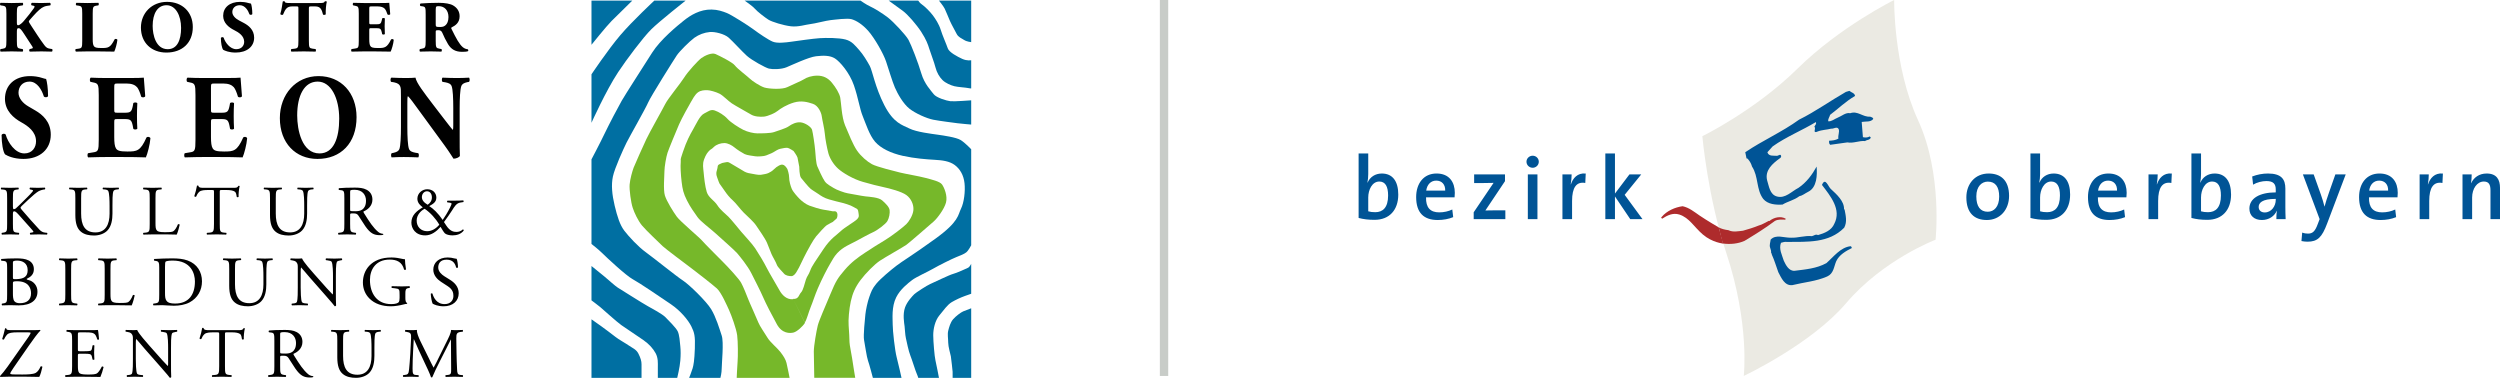 <svg width="445" height="68" viewBox="0 0 445 68" fill="none" xmlns="http://www.w3.org/2000/svg">
<g clip-path="url(#clip0)">
<path d="M307.29 45.058C311.481 57.729 310.388 66.917 310.388 66.917C310.388 66.917 322.381 61.279 328.581 53.998C335.246 46.17 344.53 42.675 344.53 42.675C344.53 42.675 345.817 30.963 341.412 21.393C337.01 11.824 337.161 0 337.161 0C337.161 0 327.56 4.728 319.954 12.217C312.348 19.705 303.018 24.239 303.018 24.239C303.018 24.239 303.953 34.964 307.29 45.058Z" fill="#EBEAE3"/>
<path d="M330.197 17.082C328.553 18.022 327.214 19.354 325.758 20.441C325.675 20.828 325.33 21.194 325.44 21.593C326.022 21.649 326.56 21.161 327.11 20.945C327.845 20.66 328.547 19.972 329.34 20.154C330.643 19.657 331.612 20.883 332.875 20.762C333.084 20.871 333.394 20.863 333.438 21.175C332.977 21.79 332.074 21.569 331.383 21.706L331.598 24.418C331.987 24.5 332.444 24.513 332.803 24.285C332.892 24.338 332.937 24.422 333.001 24.488C332.829 24.959 332.312 24.857 331.984 25.108C330.891 25.011 329.944 25.548 328.828 25.348L325.779 25.776C325.527 25.563 325.588 25.305 325.572 25.054C326.149 25.014 326.73 24.974 327.237 24.672C327.119 24.099 327.484 23.489 327.28 22.977C326.986 22.433 326.401 22.971 325.954 22.9C325.195 23.102 324.277 23.106 323.499 23.423C323.336 23.491 323.066 23.622 322.995 23.341C323.04 23.061 323.149 22.756 322.958 22.514C323.104 22.308 323.379 22.027 323.216 21.733C320.74 23.227 318.026 24.303 315.547 26.045L314.595 27.096C314.833 27.881 315.691 27.675 316.289 27.733C316.517 27.749 316.71 27.495 316.948 27.569C317.119 27.809 317.066 28.027 316.811 28.177C315.512 29.116 314.119 30.308 314.541 32.076C314.875 33.106 315.011 34.637 316.312 34.979C317.797 35.372 318.885 34.074 320.134 33.432C321.549 32.476 322.572 31.092 323.36 29.651C323.467 31.139 323.447 33.393 321.815 34.162C321.294 34.421 320.83 34.825 320.277 34.928C319.319 35.655 318.259 35.825 317.286 36.415C316.068 36.487 314.673 36.38 313.855 35.406C312.577 33.711 313.04 31.433 311.857 29.638C311.734 29.195 311.519 28.783 311.226 28.428C311.131 28.317 311.058 28.173 310.881 28.2L310.656 27.093C313.766 24.992 317.198 23.5 320.245 21.293C323.112 19.881 325.796 17.941 328.569 16.361L329.194 16.174C329.527 16.478 330.13 16.536 330.197 17.082V17.082ZM325.926 33.674C326.925 34.599 328.298 35.814 328.237 37.256L328.331 37.272C328.527 38.316 328.838 39.475 328.267 40.531C325.528 43.321 321.674 43.026 318.092 43.065C317.702 43.002 317.359 43.118 317.016 43.217C316.593 44.314 317.205 45.387 317.516 46.411C317.872 47.176 318.437 48.3 319.467 48.196C321.398 47.95 323.333 47.803 325.092 46.842C326.363 45.728 327.612 44.019 329.4 43.827C329.59 43.839 329.515 44.056 329.658 44.136C328.556 44.686 327.378 45.358 326.85 46.496C326.425 47.477 326.402 48.697 325.23 49.217C323.255 50.087 321.109 50.237 319.055 50.748C317.653 50.926 317.054 49.413 316.54 48.453C316.152 47.414 315.863 46.356 315.394 45.344C315.397 45.211 315.336 45.106 315.258 44.996C315.28 44.734 315.203 44.395 315.082 44.089C314.909 43.605 315.146 43.069 315.176 42.652C316.12 41.655 317.556 42.346 318.769 42.311C320.058 42.368 321.222 41.901 322.521 42.034C322.898 41.96 323.179 41.624 323.603 41.845C324.786 41.5 326.011 41.01 326.507 39.827C327.811 37.303 325.842 34.922 324.31 32.918C324.93 31.432 325.431 33.309 325.926 33.674ZM244.667 39.131C243.547 39.131 242.699 39.02 241.833 38.795V27.317H243.547V30.983C243.547 31.448 243.498 32.087 243.402 32.505H243.435C243.85 31.51 244.793 30.885 245.963 30.885C247.852 30.885 248.893 32.23 248.893 34.632C248.893 37.385 247.308 39.131 244.667 39.131ZM245.515 32.312C244.234 32.312 243.547 33.8 243.547 35.145V37.612C243.9 37.722 244.298 37.771 244.794 37.771C246.156 37.771 247.083 36.938 247.083 34.792C247.083 33.192 246.587 32.312 245.515 32.312ZM258.913 35.129H253.836C253.788 36.969 254.604 37.802 256.189 37.802C257.005 37.802 257.855 37.612 258.508 37.289L258.668 38.651C257.871 38.986 256.894 39.162 255.917 39.162C253.437 39.162 252.076 37.882 252.076 35.08C252.076 32.678 253.387 30.884 255.708 30.884C257.981 30.884 258.958 32.44 258.958 34.327C258.959 34.552 258.943 34.824 258.913 35.129ZM255.644 32.15C254.685 32.15 254.013 32.856 253.867 33.929H257.247C257.278 32.838 256.654 32.15 255.644 32.15V32.15ZM262.317 39.002V37.786L265.856 32.552C265.457 32.568 264.752 32.583 263.934 32.583H262.397V31.045H267.889V32.247L264.396 37.465C265.063 37.444 265.731 37.434 266.398 37.434H267.952V39.002H262.317V39.002ZM272.819 29.863C272.209 29.863 271.713 29.381 271.713 28.79C271.713 28.196 272.209 27.717 272.819 27.717C273.409 27.717 273.906 28.181 273.906 28.79C273.906 29.381 273.409 29.863 272.819 29.863ZM271.954 31.045H273.666V39.002H271.954V31.045ZM282.18 32.568C280.597 32.281 279.829 33.385 279.829 35.769V39.002H278.114V31.046H279.75C279.75 31.495 279.702 32.199 279.588 32.807H279.621C279.972 31.735 280.773 30.744 282.261 30.885L282.18 32.568V32.568ZM290.183 39.002L287.463 34.969V39.002H285.75V27.317H287.463V34.456L290.039 31.045H292.139L289.191 34.681L292.361 39.002H290.183ZM353.661 39.162C351.45 39.162 350.012 37.929 350.012 35.129C350.012 32.727 351.563 30.885 353.981 30.885C356.112 30.885 357.615 32.071 357.615 34.873C357.614 37.322 356.013 39.162 353.661 39.162V39.162ZM353.835 32.327C352.794 32.327 351.786 33.127 351.786 34.953C351.786 36.744 352.491 37.691 353.819 37.691C354.924 37.691 355.853 36.826 355.853 34.984C355.854 33.287 355.198 32.327 353.835 32.327V32.327ZM364.254 39.131C363.136 39.131 362.285 39.02 361.42 38.795V27.317H363.136V30.983C363.136 31.448 363.087 32.087 362.991 32.505H363.024C363.437 31.51 364.382 30.885 365.55 30.885C367.439 30.885 368.482 32.23 368.482 34.632C368.482 37.385 366.897 39.131 364.254 39.131ZM365.104 32.312C363.823 32.312 363.136 33.8 363.136 35.145V37.612C363.487 37.722 363.888 37.771 364.383 37.771C365.745 37.771 366.672 36.938 366.672 34.792C366.672 33.192 366.173 32.312 365.104 32.312ZM378.499 35.129H373.424C373.377 36.969 374.194 37.802 375.778 37.802C376.594 37.802 377.442 37.612 378.1 37.289L378.258 38.651C377.458 38.986 376.481 39.162 375.504 39.162C373.024 39.162 371.66 37.882 371.66 35.08C371.66 32.678 372.974 30.884 375.297 30.884C377.57 30.884 378.547 32.44 378.547 34.327C378.548 34.552 378.53 34.824 378.499 35.129ZM375.233 32.15C374.272 32.15 373.6 32.856 373.456 33.929H376.833C376.868 32.838 376.243 32.15 375.233 32.15ZM386.504 32.568C384.917 32.281 384.15 33.385 384.15 35.769V39.002H382.436V31.046H384.071C384.071 31.495 384.022 32.199 383.91 32.807H383.942C384.296 31.735 385.093 30.744 386.582 30.885L386.504 32.568V32.568ZM392.905 39.131C391.784 39.131 390.937 39.02 390.073 38.795V27.317H391.784V30.983C391.784 31.448 391.735 32.087 391.639 32.505H391.67C392.089 31.51 393.031 30.885 394.199 30.885C396.09 30.885 397.129 32.23 397.129 34.632C397.129 37.385 395.545 39.131 392.905 39.131V39.131ZM393.754 32.312C392.474 32.312 391.783 33.8 391.783 35.145V37.612C392.136 37.722 392.536 37.771 393.031 37.771C394.394 37.771 395.321 36.938 395.321 34.792C395.322 33.192 394.826 32.312 393.754 32.312ZM405.194 39.002C405.194 38.491 405.213 37.962 405.274 37.531L405.259 37.515C404.875 38.459 403.881 39.161 402.617 39.161C401.257 39.161 400.392 38.394 400.392 37.128C400.392 35.306 402.217 34.246 405.084 34.246V33.734C405.084 32.743 404.665 32.228 403.417 32.228C402.679 32.228 401.72 32.455 401.049 32.87L400.889 31.415C401.782 31.069 402.731 30.889 403.689 30.884C406.124 30.884 406.794 31.941 406.794 33.575V36.825C406.794 37.514 406.81 38.33 406.843 39.001H405.194V39.002ZM405.086 35.402C402.585 35.402 402.043 36.153 402.043 36.841C402.043 37.433 402.456 37.817 403.131 37.817C404.3 37.817 405.086 36.697 405.086 35.562V35.402ZM414.236 39.771C413.308 42.251 412.525 43.022 410.73 43.022C410.412 43.022 409.979 42.973 409.658 42.909L409.788 41.405C410.14 41.534 410.459 41.581 410.826 41.581C411.631 41.581 412.077 41.212 412.572 39.85L412.893 39.003L409.915 31.047H411.837L413.132 34.682C413.389 35.386 413.58 36.09 413.757 36.763H413.774C413.935 36.121 414.27 35.097 414.557 34.282L415.694 31.047H417.536L414.236 39.771ZM426.755 35.129H421.679C421.63 36.969 422.446 37.802 424.031 37.802C424.848 37.802 425.695 37.612 426.351 37.289L426.511 38.651C425.712 38.986 424.734 39.162 423.757 39.162C421.277 39.162 419.916 37.882 419.916 35.08C419.916 32.678 421.227 30.884 423.548 30.884C425.823 30.884 426.8 32.44 426.8 34.327C426.801 34.552 426.786 34.824 426.755 35.129ZM423.487 32.15C422.526 32.15 421.855 32.856 421.714 33.929H425.089C425.12 32.838 424.497 32.15 423.487 32.15V32.15ZM434.755 32.568C433.171 32.281 432.402 33.385 432.402 35.769V39.002H430.693V31.046H432.322C432.322 31.495 432.276 32.199 432.162 32.807H432.195C432.548 31.735 433.347 30.744 434.836 30.885L434.755 32.568V32.568ZM443.304 39.002V33.88C443.304 32.887 443.033 32.312 442.12 32.312C440.919 32.312 440.039 33.576 440.039 35.161V39.003H438.326V31.046H439.958C439.958 31.464 439.927 32.151 439.847 32.602L439.864 32.617C440.329 31.593 441.289 30.886 442.632 30.886C444.442 30.886 445.001 32.024 445.001 33.433V39.003H443.304V39.002Z" fill="#005496"/>
<path d="M317.871 38.941C317.857 39.008 317.781 39.027 317.785 39.098C317.147 39.105 316.483 38.998 315.917 39.339C314.237 40.605 312.328 41.787 310.509 42.883C309.395 43.372 308.019 43.534 306.666 43.342C306.643 43.338 305.926 40.48 305.95 40.492C306.455 40.744 307.025 40.895 307.649 40.97C308.499 41.38 309.411 41.151 310.256 41.065C311.178 40.802 312.155 40.515 313.085 40.129C313.678 39.991 314.236 39.598 314.826 39.317L314.946 39.342C315.755 38.688 316.963 38.396 317.871 38.941" fill="#AE2B2C"/>
<path d="M306.718 43.354C306.718 43.354 304.794 43.189 303.099 41.736C301.53 40.396 300.712 38.76 298.913 38.184C297.769 37.837 296.782 38.334 295.86 38.93C295.791 38.846 295.582 38.748 295.765 38.629C296.688 37.52 298.182 36.883 299.506 36.706C300.673 36.953 301.591 37.728 302.537 38.372C303.78 39.218 305.95 40.492 305.95 40.492L306.718 43.354V43.354Z" fill="#AE2B2C"/>
<path d="M207.198 0V66.922" stroke="#C8CCC8" stroke-width="1.491"/>
<path d="M3.002 4.01C3.002 4.44 3.082 4.494 3.237 4.494C3.511 4.494 4.033 3.997 4.242 3.735C4.933 2.902 5.572 2.131 5.99 1.519C6.106 1.35 6.161 1.232 6.161 1.18C6.161 1.127 6.106 1.049 5.937 1.01L5.637 0.958C5.493 0.867 5.52 0.554 5.69 0.501C6.355 0.527 6.839 0.54 7.308 0.54C7.789 0.54 8.364 0.527 8.887 0.501C9.042 0.553 9.056 0.852 8.953 0.957C8.495 1.01 8.102 1.077 7.829 1.195C7.308 1.403 6.759 1.91 5.898 2.863L5.299 3.541C5.169 3.683 5.13 3.788 5.13 3.841C5.13 3.905 5.208 4.063 5.599 4.651C6.251 5.628 7.02 6.879 7.908 8.054C8.26 8.524 8.506 8.6 8.872 8.666L9.29 8.732C9.367 8.848 9.367 9.123 9.251 9.188C8.625 9.161 7.999 9.148 7.373 9.149C6.708 9.149 6.054 9.16 5.326 9.188C5.156 9.136 5.156 8.81 5.299 8.732L5.623 8.653C5.768 8.626 5.846 8.574 5.846 8.524C5.836 8.428 5.8 8.338 5.742 8.262C5.662 8.144 5.117 7.296 4.986 7.102L4.296 6.045C3.825 5.328 3.604 5.015 3.316 5.015C3.016 5.015 3.002 5.198 3.002 5.902V7.273C3.002 8.484 3.082 8.574 3.668 8.679L4.033 8.732C4.138 8.821 4.138 9.11 4.033 9.188C2.725 9.135 1.416 9.135 0.108 9.188C0.004 9.11 0.004 8.81 0.108 8.732L0.472 8.679C1.06 8.574 1.139 8.484 1.139 7.273V2.418C1.139 1.204 1.06 1.114 0.472 1.009L0.108 0.957C-0.036 0.877 -0.036 0.579 0.108 0.501C1.416 0.555 2.725 0.556 4.033 0.502C4.151 0.58 4.151 0.878 4.033 0.958L3.668 1.01C3.082 1.115 3.002 1.205 3.002 2.418V4.01ZM16.503 6.983C16.503 7.595 16.555 8.013 16.724 8.223C16.894 8.445 17.128 8.547 18.079 8.547C19.267 8.547 19.632 8.51 20.403 6.997C20.507 6.867 20.806 6.918 20.898 7.075C20.832 7.752 20.52 8.835 20.337 9.187C19.333 9.158 18.328 9.145 17.323 9.148H15.576C14.976 9.148 14.325 9.16 13.516 9.187C13.398 9.109 13.373 8.809 13.477 8.731L13.972 8.666C14.559 8.574 14.636 8.483 14.636 7.272V2.419C14.636 1.205 14.559 1.114 13.972 1.009L13.594 0.958C13.464 0.878 13.464 0.58 13.619 0.502C14.298 0.527 14.949 0.541 15.576 0.541C16.203 0.541 16.854 0.527 17.505 0.502C17.611 0.58 17.611 0.878 17.505 0.958L17.168 1.009C16.58 1.114 16.503 1.205 16.503 2.419V6.983ZM34.319 4.805C34.319 7.65 32.416 9.357 29.613 9.357C26.991 9.357 25.085 7.634 25.085 4.909C25.085 2.328 27.015 0.332 29.743 0.332C32.457 0.332 34.319 2.159 34.319 4.805ZM29.638 0.93C28.033 0.93 27.173 2.434 27.173 4.611C27.173 6.201 27.734 8.756 29.858 8.756C31.57 8.756 32.233 7.089 32.233 4.974C32.234 2.744 31.257 0.93 29.638 0.93V0.93ZM41.95 9.356C40.751 9.356 40.009 9.018 39.733 8.863C39.488 8.574 39.318 7.633 39.318 6.749C39.408 6.58 39.709 6.566 39.812 6.708C40.075 7.557 40.948 8.755 42.056 8.755C43.021 8.755 43.464 8.092 43.464 7.441C43.464 6.382 42.473 5.756 41.691 5.367C40.751 4.895 39.733 4.113 39.722 2.823C39.722 1.349 40.856 0.332 42.747 0.332C43.178 0.332 43.711 0.385 44.234 0.541C44.404 0.591 44.522 0.62 44.677 0.644C44.783 0.929 44.913 1.637 44.913 2.509C44.847 2.666 44.522 2.679 44.404 2.549C44.182 1.883 43.62 0.929 42.681 0.929C41.822 0.929 41.352 1.493 41.352 2.145C41.352 2.744 41.886 3.293 42.539 3.632L43.4 4.088C44.209 4.518 45.238 5.275 45.238 6.708C45.238 8.313 43.922 9.356 41.95 9.356V9.356ZM53.115 1.519C53.115 1.205 53.115 1.141 52.802 1.141H51.993C51.042 1.141 50.766 1.664 50.376 2.615C50.22 2.691 49.972 2.666 49.893 2.497C50.168 1.598 50.233 0.789 50.325 0.281C50.377 0.239 50.441 0.216 50.508 0.215C50.571 0.215 50.636 0.228 50.688 0.266C50.754 0.488 50.792 0.541 51.784 0.541H56.637C57.497 0.541 57.694 0.528 57.811 0.252C57.864 0.225 57.922 0.213 57.981 0.215C58.057 0.215 58.15 0.266 58.175 0.305C58.046 0.75 57.954 1.807 57.981 2.55C57.915 2.666 57.562 2.691 57.497 2.589C57.276 1.754 57.093 1.141 56.116 1.141H55.334C55.02 1.141 54.981 1.18 54.981 1.519V7.273C54.981 8.484 55.059 8.575 55.647 8.666L56.169 8.732C56.259 8.81 56.259 9.11 56.169 9.188C55.473 9.163 54.778 9.15 54.082 9.149C53.453 9.149 52.777 9.16 51.865 9.188C51.758 9.11 51.758 8.81 51.865 8.732L52.452 8.666C53.038 8.575 53.116 8.484 53.116 7.273V1.519H53.115ZM65.728 3.93C65.728 4.296 65.74 4.324 66.094 4.324H66.992C67.67 4.324 67.815 4.233 67.957 3.608L68.024 3.281C68.115 3.175 68.44 3.175 68.506 3.293C68.478 3.709 68.466 4.179 68.466 4.675C68.466 5.172 68.478 5.641 68.506 6.058C68.44 6.175 68.115 6.187 68.024 6.072L67.957 5.744C67.815 5.12 67.67 5.015 66.992 5.015H66.094C65.74 5.015 65.728 5.028 65.728 5.418V6.971C65.728 7.569 65.78 7.988 65.937 8.21C66.105 8.446 66.353 8.548 67.307 8.548C68.44 8.548 68.884 8.511 69.601 7.036C69.705 6.892 70.032 6.943 70.085 7.102C70.032 7.78 69.719 8.836 69.535 9.188C68.531 9.158 67.527 9.145 66.522 9.149H64.828C64.201 9.149 63.562 9.16 62.585 9.188C62.479 9.11 62.479 8.797 62.585 8.732L63.197 8.64C63.784 8.561 63.862 8.472 63.862 7.273V2.405C63.862 1.219 63.784 1.127 63.197 1.024L62.872 0.958C62.754 0.878 62.769 0.58 62.897 0.502C63.51 0.528 64.15 0.541 64.774 0.541H67.542C68.374 0.541 69.121 0.528 69.288 0.502C69.3 0.709 69.392 1.65 69.459 2.522C69.407 2.666 69.106 2.691 68.975 2.575C68.831 2.117 68.649 1.726 68.478 1.545C68.231 1.297 67.841 1.141 67.199 1.141H66.159C65.728 1.141 65.728 1.165 65.728 1.65V3.93V3.93ZM75.77 2.654C75.77 1.349 75.746 1.205 75.197 1.126L74.846 1.076C74.715 1.009 74.715 0.683 74.871 0.62C75.85 0.553 76.867 0.501 78.105 0.501C79.215 0.501 80.166 0.671 80.662 0.97C81.418 1.415 81.811 2.065 81.811 2.901C81.811 4.062 81.027 4.557 80.427 4.858C80.297 4.922 80.297 5.001 80.363 5.143C81.222 6.891 81.758 7.869 82.383 8.405C82.723 8.678 83.061 8.755 83.259 8.769C83.376 8.835 83.376 9.033 83.311 9.109C83.099 9.2 82.685 9.226 82.28 9.226C81.079 9.226 80.322 8.796 79.75 7.859C79.331 7.166 79.032 6.528 78.731 5.835C78.575 5.484 78.368 5.379 78.039 5.379C77.584 5.379 77.558 5.407 77.558 5.665V7.272C77.558 8.471 77.636 8.56 78.222 8.665L78.575 8.731C78.668 8.796 78.668 9.109 78.575 9.187C77.302 9.134 76.027 9.134 74.754 9.187C74.649 9.109 74.649 8.796 74.754 8.731L75.105 8.665C75.693 8.56 75.77 8.471 75.77 7.272V2.654V2.654ZM77.558 4.309C77.558 4.766 77.597 4.804 78.368 4.804C78.838 4.804 79.11 4.687 79.359 4.439C79.58 4.217 79.828 3.799 79.828 3.032C79.828 1.857 79.135 1.1 78.118 1.1C77.584 1.1 77.584 1.14 77.558 1.765V4.309V4.309ZM4.178 28.289C2.405 28.289 1.306 27.734 0.9 27.48C0.533 27.011 0.283 25.478 0.283 24.028C0.419 23.751 0.862 23.731 1.016 23.965C1.402 25.349 2.694 27.309 4.332 27.309C5.76 27.309 6.414 26.224 6.414 25.155C6.414 23.43 4.948 22.407 3.792 21.769C2.405 21.003 0.9 19.723 0.882 17.615C0.882 15.208 2.558 13.546 5.354 13.546C5.991 13.546 6.782 13.629 7.553 13.887C7.803 13.971 7.977 14.015 8.209 14.057C8.362 14.524 8.554 15.676 8.554 17.104C8.457 17.36 7.977 17.381 7.803 17.167C7.476 16.08 6.646 14.524 5.259 14.524C3.986 14.524 3.293 15.444 3.293 16.506C3.293 17.487 4.082 18.384 5.046 18.938L6.319 19.683C7.515 20.386 9.038 21.621 9.038 23.965C9.038 26.584 7.09 28.289 4.178 28.289V28.289ZM20.335 19.426C20.335 20.023 20.356 20.065 20.876 20.065H22.205C23.208 20.065 23.42 19.915 23.632 18.893L23.728 18.36C23.863 18.191 24.345 18.191 24.442 18.384C24.401 19.135 24.381 19.888 24.382 20.641C24.382 21.449 24.403 22.216 24.442 22.899C24.345 23.091 23.863 23.112 23.728 22.92L23.632 22.387C23.42 21.363 23.208 21.195 22.205 21.195H20.876C20.356 21.195 20.335 21.217 20.335 21.855V24.39C20.335 25.369 20.412 26.053 20.644 26.415C20.893 26.798 21.261 26.969 22.668 26.969C24.345 26.969 25 26.904 26.061 24.497C26.215 24.262 26.698 24.348 26.775 24.604C26.698 25.711 26.235 27.438 25.965 28.014C24.945 27.971 23.092 27.949 21.51 27.949H19.006C18.079 27.949 17.134 27.971 15.687 28.014C15.534 27.885 15.534 27.374 15.687 27.269L16.594 27.117C17.462 26.99 17.577 26.841 17.577 24.882V16.934C17.577 14.995 17.462 14.845 16.594 14.674L16.113 14.569C15.94 14.441 15.959 13.951 16.151 13.821C17.057 13.865 18.003 13.887 18.929 13.887H23.015C24.247 13.887 25.347 13.865 25.599 13.821C25.618 14.162 25.753 15.698 25.85 17.124C25.774 17.36 25.328 17.401 25.135 17.21C24.925 16.462 24.654 15.826 24.403 15.526C24.038 15.122 23.458 14.865 22.515 14.865H20.971C20.335 14.865 20.335 14.909 20.335 15.698V19.426V19.426ZM37.554 19.426C37.554 20.023 37.572 20.065 38.092 20.065H39.423C40.427 20.065 40.639 19.915 40.849 18.893L40.948 18.36C41.081 18.191 41.563 18.191 41.66 18.384C41.621 19.062 41.6 19.831 41.6 20.641C41.6 21.449 41.621 22.216 41.66 22.899C41.563 23.091 41.081 23.112 40.948 22.92L40.849 22.387C40.639 21.363 40.427 21.195 39.423 21.195H38.092C37.572 21.195 37.554 21.217 37.554 21.855V24.39C37.554 25.369 37.629 26.053 37.862 26.415C38.111 26.798 38.478 26.969 39.885 26.969C41.563 26.969 42.218 26.904 43.28 24.497C43.434 24.262 43.915 24.348 43.992 24.604C43.915 25.711 43.451 27.438 43.183 28.014C42.161 27.971 40.31 27.949 38.73 27.949H36.221C35.296 27.949 34.351 27.971 32.905 28.014C32.751 27.885 32.751 27.374 32.905 27.269L33.81 27.117C34.68 26.99 34.795 26.841 34.795 24.882V16.934C34.795 14.995 34.68 14.845 33.81 14.674L33.33 14.569C33.156 14.441 33.177 13.951 33.369 13.821C34.274 13.865 35.22 13.887 36.144 13.887H40.233C41.467 13.887 42.566 13.865 42.817 13.821C42.836 14.162 42.97 15.698 43.068 17.124C42.991 17.36 42.545 17.401 42.353 17.21C42.142 16.462 41.871 15.826 41.621 15.526C41.255 15.122 40.675 14.865 39.731 14.865H38.189C37.554 14.865 37.554 14.909 37.554 15.698V19.426V19.426ZM63.466 20.855C63.466 25.499 60.65 28.289 56.505 28.289C52.628 28.289 49.814 25.478 49.814 21.024C49.814 16.805 52.667 13.546 56.698 13.546C60.706 13.546 63.466 16.529 63.466 20.855ZM56.543 14.524C54.173 14.524 52.9 16.976 52.9 20.534C52.9 23.132 53.73 27.309 56.871 27.309C59.397 27.309 60.379 24.584 60.379 21.132C60.379 17.487 58.935 14.524 56.543 14.524V14.524ZM81.82 24.326C81.82 25.712 81.82 27.054 81.859 27.758C81.723 28.014 81.184 28.248 80.722 28.248C80.702 28.248 80.065 27.16 79.16 25.927L74.707 19.832C73.606 18.297 72.952 17.424 72.603 17.105C72.507 17.317 72.507 17.68 72.507 18.467V22.602C72.507 24.326 72.584 25.927 72.798 26.5C72.973 26.95 73.414 27.076 73.915 27.181L74.454 27.269C74.61 27.438 74.571 27.886 74.454 28.014C73.594 27.975 72.734 27.953 71.873 27.95C71.158 27.95 70.445 27.972 69.712 28.014C69.597 27.886 69.558 27.438 69.712 27.269L70.04 27.203C70.561 27.076 70.927 26.95 71.102 26.5C71.294 25.927 71.37 24.326 71.37 22.602V17.191C71.37 16.016 71.37 15.677 71.235 15.377C71.102 15.017 70.81 14.802 70.136 14.653L69.597 14.569C69.46 14.398 69.481 13.888 69.673 13.821C70.58 13.865 71.544 13.888 72.334 13.888C72.99 13.888 73.549 13.865 73.954 13.821C74.145 14.782 75.401 16.401 77.135 18.681L78.754 20.79C79.623 21.898 80.161 22.644 80.608 23.133C80.682 22.921 80.682 22.558 80.682 22.177V19.237C80.682 17.509 80.608 15.912 80.393 15.336C80.22 14.888 79.796 14.76 79.275 14.653L78.754 14.569C78.6 14.398 78.64 13.951 78.754 13.821C79.796 13.865 80.548 13.888 81.338 13.888C82.051 13.888 82.745 13.865 83.498 13.821C83.614 13.951 83.652 14.398 83.498 14.569L83.152 14.633C82.65 14.76 82.283 14.888 82.11 15.336C81.897 15.912 81.82 17.509 81.82 19.237V24.326V24.326ZM1.269 35.317C1.269 33.998 1.244 33.798 0.515 33.735L0.202 33.711C0.127 33.66 0.152 33.433 0.227 33.396C0.842 33.421 1.244 33.433 1.809 33.433C2.299 33.433 2.726 33.421 3.266 33.396C3.342 33.433 3.367 33.66 3.291 33.711L3.053 33.735C2.325 33.811 2.299 33.998 2.299 35.317V36.761C2.299 36.999 2.325 37.238 2.462 37.238C2.574 37.238 2.726 37.163 2.813 37.1C2.989 36.95 3.328 36.635 3.454 36.497L4.81 35.153C5.049 34.927 5.664 34.287 5.789 34.11C5.853 34.023 5.878 33.961 5.878 33.91C5.878 33.86 5.828 33.822 5.664 33.784L5.326 33.71C5.238 33.622 5.25 33.457 5.351 33.395C5.789 33.42 6.292 33.432 6.731 33.432C7.172 33.432 7.597 33.42 7.975 33.395C8.063 33.457 8.076 33.632 8 33.71C7.673 33.734 7.184 33.86 6.832 34.059C6.48 34.26 5.777 34.852 5.074 35.516L3.944 36.584C3.767 36.76 3.655 36.873 3.655 36.974C3.655 37.061 3.73 37.161 3.894 37.363C5.086 38.732 6.053 39.862 7.034 40.892C7.334 41.193 7.611 41.357 8.037 41.408L8.376 41.445C8.465 41.507 8.439 41.721 8.35 41.758C7.883 41.729 7.414 41.717 6.945 41.721C6.43 41.721 5.991 41.733 5.413 41.758C5.326 41.733 5.287 41.52 5.363 41.445L5.652 41.394C5.828 41.369 5.953 41.331 5.953 41.269C5.953 41.193 5.865 41.092 5.777 40.979C5.537 40.679 5.212 40.34 4.735 39.8L3.73 38.67C3.014 37.866 2.813 37.615 2.512 37.615C2.325 37.615 2.299 37.778 2.299 38.217V39.838C2.299 41.155 2.325 41.331 3.027 41.408L3.367 41.445C3.441 41.495 3.417 41.721 3.342 41.758C2.831 41.734 2.32 41.722 1.809 41.721C1.294 41.721 0.867 41.733 0.353 41.758C0.277 41.721 0.252 41.531 0.328 41.445L0.578 41.408C1.244 41.306 1.269 41.155 1.269 39.838V35.317V35.317ZM19.501 36.585C19.501 35.807 19.476 34.362 19.262 33.984C19.173 33.836 18.949 33.747 18.635 33.722L18.321 33.696C18.246 33.608 18.272 33.445 18.347 33.396C18.825 33.42 19.288 33.433 19.779 33.433C20.306 33.433 20.645 33.42 21.098 33.396C21.197 33.457 21.185 33.622 21.122 33.696L20.821 33.722C20.507 33.747 20.255 33.86 20.192 34.023C20.005 34.437 20.018 35.882 20.018 36.585V38.003C20.018 39.096 19.842 40.252 19.139 41.004C18.599 41.595 17.669 41.922 16.74 41.922C15.873 41.922 15.007 41.759 14.391 41.231C13.726 40.679 13.412 39.763 13.412 38.268V35.304C13.412 33.998 13.386 33.784 12.658 33.722L12.344 33.696C12.268 33.647 12.294 33.433 12.369 33.396C12.998 33.42 13.424 33.433 13.927 33.433C14.441 33.433 14.856 33.42 15.471 33.396C15.547 33.433 15.572 33.647 15.496 33.696L15.194 33.722C14.466 33.784 14.441 33.998 14.441 35.304V38.015C14.441 40.037 15.069 41.369 16.991 41.369C18.812 41.369 19.502 39.937 19.502 38.028V36.585H19.501ZM26.647 35.317C26.647 33.998 26.622 33.798 25.832 33.735L25.517 33.711C25.441 33.66 25.466 33.433 25.542 33.396C26.245 33.421 26.672 33.433 27.174 33.433C27.665 33.433 28.091 33.421 28.72 33.396C28.794 33.433 28.82 33.66 28.745 33.711L28.443 33.735C27.702 33.798 27.677 33.998 27.677 35.317V39.687C27.677 40.478 27.715 40.805 27.941 41.043C28.079 41.182 28.317 41.331 29.309 41.331C30.376 41.331 30.641 41.281 30.84 41.168C31.092 41.018 31.419 40.565 31.67 39.925C31.746 39.862 31.984 39.913 31.984 39.999C31.984 40.138 31.633 41.42 31.456 41.759C30.414 41.73 29.372 41.717 28.329 41.722H27.174C26.647 41.722 26.245 41.734 25.542 41.759C25.466 41.722 25.441 41.521 25.517 41.446L25.894 41.409C26.622 41.332 26.647 41.156 26.647 39.839V35.317V35.317ZM39.119 39.838C39.119 41.155 39.144 41.332 39.872 41.408L40.274 41.445C40.349 41.495 40.325 41.721 40.249 41.758C39.701 41.735 39.152 41.723 38.604 41.721C38.101 41.721 37.662 41.733 36.858 41.758C36.782 41.721 36.758 41.506 36.858 41.445L37.31 41.408C38.026 41.344 38.088 41.155 38.088 39.838V34.225C38.088 33.836 38.088 33.823 37.712 33.823H37.021C36.482 33.823 35.791 33.848 35.477 34.136C35.175 34.412 35.05 34.689 34.912 35.002C34.812 35.077 34.636 35.016 34.585 34.915C34.786 34.35 34.975 33.546 35.062 33.044C35.1 33.019 35.263 33.005 35.301 33.044C35.377 33.446 35.791 33.433 36.369 33.433H41.455C42.132 33.433 42.246 33.408 42.434 33.081C42.497 33.056 42.635 33.069 42.66 33.118C42.523 33.633 42.434 34.652 42.472 35.028C42.421 35.129 42.208 35.129 42.145 35.053C42.107 34.739 42.02 34.275 41.831 34.136C41.542 33.923 41.065 33.823 40.375 33.823H39.483C39.106 33.823 39.119 33.836 39.119 34.249V39.838V39.838ZM54.15 36.585C54.15 35.807 54.125 34.362 53.911 33.984C53.823 33.836 53.597 33.747 53.283 33.722L52.969 33.696C52.894 33.608 52.919 33.445 52.995 33.396C53.471 33.42 53.937 33.433 54.425 33.433C54.954 33.433 55.293 33.42 55.745 33.396C55.846 33.457 55.833 33.622 55.769 33.696L55.467 33.722C55.155 33.747 54.903 33.86 54.84 34.023C54.652 34.437 54.665 35.882 54.665 36.585V38.003C54.665 39.096 54.488 40.252 53.786 41.004C53.246 41.595 52.317 41.922 51.387 41.922C50.522 41.922 49.654 41.759 49.039 41.231C48.374 40.679 48.06 39.763 48.06 38.268V35.304C48.06 33.998 48.035 33.784 47.306 33.722L46.992 33.696C46.917 33.647 46.942 33.433 47.017 33.396C47.644 33.42 48.072 33.433 48.574 33.433C49.089 33.433 49.504 33.42 50.119 33.396C50.195 33.433 50.22 33.647 50.144 33.696L49.842 33.722C49.114 33.784 49.089 33.998 49.089 35.304V38.015C49.089 40.037 49.717 41.369 51.638 41.369C53.459 41.369 54.15 39.937 54.15 38.028V36.585V36.585ZM61.294 35.329C61.294 34.136 61.257 33.923 60.742 33.86L60.339 33.811C60.252 33.747 60.252 33.546 60.352 33.495C61.055 33.433 61.922 33.395 63.153 33.395C63.932 33.395 64.672 33.457 65.249 33.772C65.853 34.085 66.291 34.651 66.291 35.53C66.291 36.723 65.35 37.377 64.722 37.627C64.659 37.702 64.722 37.829 64.785 37.929C65.79 39.549 66.455 40.554 67.308 41.27C67.522 41.458 67.836 41.595 68.175 41.621C68.238 41.647 68.251 41.748 68.188 41.798C68.008 41.845 67.822 41.866 67.635 41.861C66.568 41.861 65.928 41.547 65.036 40.279C64.71 39.814 64.195 38.947 63.805 38.383C63.617 38.106 63.416 37.981 62.914 37.981C62.348 37.981 62.323 37.993 62.323 38.257V39.84C62.323 41.157 62.348 41.308 63.078 41.41L63.341 41.447C63.416 41.509 63.391 41.722 63.315 41.76C62.818 41.735 62.319 41.723 61.821 41.722C61.294 41.722 60.842 41.735 60.252 41.76C60.177 41.722 60.152 41.533 60.227 41.447L60.54 41.41C61.269 41.321 61.294 41.157 61.294 39.84V35.329V35.329ZM62.323 37.124C62.323 37.351 62.323 37.489 62.361 37.539C62.399 37.577 62.587 37.601 63.227 37.601C63.68 37.601 64.156 37.552 64.521 37.276C64.86 37.012 65.148 36.573 65.148 35.719C65.148 34.727 64.533 33.784 63.14 33.784C62.361 33.784 62.323 33.836 62.323 34.186V37.124V37.124ZM80.684 35.719C81.626 35.719 82.115 35.695 82.454 35.668C82.542 35.731 82.542 35.896 82.48 35.968L81.926 36.056C81.236 36.17 80.873 36.799 80.483 37.427C80.068 38.091 79.554 38.796 79.026 39.524C79.24 39.864 79.315 39.963 79.44 40.151C80.106 41.169 80.747 41.282 81.261 41.282C81.651 41.282 82.103 41.131 82.392 40.831C82.492 40.843 82.568 40.943 82.53 41.056C82.027 41.684 81.311 41.898 80.533 41.898C79.968 41.898 79.428 41.749 79.189 41.534C79.001 41.371 78.562 40.618 78.423 40.379C77.708 41.184 76.804 41.898 75.686 41.898C73.916 41.898 73.225 40.629 73.225 39.637C73.225 38.331 74.14 37.565 75.259 36.901C74.808 36.587 74.292 36.096 74.292 35.381C74.292 34.389 75.146 33.685 76.05 33.685C77.004 33.685 77.67 34.313 77.67 35.179C77.67 36.008 77.017 36.334 76.402 36.687C77.093 37.114 77.959 37.917 78.8 39.147C79.089 38.759 79.755 37.678 80.106 36.95C80.32 36.524 80.382 36.335 80.382 36.26C80.382 36.172 80.257 36.097 80.055 36.072L79.63 36.022C79.554 35.947 79.554 35.784 79.655 35.721H80.684V35.719ZM74.166 39.26C74.166 40.377 74.933 41.155 76.037 41.155C76.879 41.155 77.633 40.666 78.197 40C77.595 38.946 76.59 37.829 75.586 37.162C74.957 37.476 74.166 38.242 74.166 39.26ZM75.094 35.077C75.094 35.605 75.447 36.055 76.124 36.446C76.551 36.157 76.878 35.744 76.878 35.139C76.878 34.588 76.602 34.047 75.999 34.047C75.447 34.048 75.094 34.564 75.094 35.077V35.077ZM1.269 47.665C1.269 46.736 1.219 46.509 0.653 46.446L0.252 46.408C0.152 46.334 0.164 46.144 0.264 46.095C0.943 46.032 1.796 45.993 2.964 45.993C3.755 45.993 4.508 46.056 5.074 46.347C5.613 46.61 6.028 47.112 6.028 47.915C6.028 48.82 5.5 49.284 4.747 49.637C4.747 49.762 4.847 49.799 4.987 49.824C5.47 49.918 5.905 50.181 6.213 50.565C6.52 50.949 6.682 51.43 6.668 51.922C6.668 53.379 5.588 54.358 3.328 54.358C2.964 54.358 2.349 54.32 1.821 54.32C1.269 54.32 0.842 54.345 0.378 54.358C0.302 54.32 0.277 54.119 0.352 54.044L0.578 54.006C1.244 53.906 1.269 53.754 1.269 52.436V47.665V47.665ZM2.299 49.335C2.299 49.687 2.311 49.712 2.952 49.687C4.233 49.637 4.924 49.259 4.924 48.079C4.924 46.849 4.007 46.385 3.052 46.385C2.775 46.385 2.588 46.409 2.474 46.46C2.349 46.498 2.299 46.56 2.299 46.786V49.335ZM2.299 52.248C2.299 52.7 2.324 53.341 2.562 53.617C2.801 53.906 3.178 53.968 3.554 53.968C4.672 53.968 5.525 53.466 5.525 52.211C5.525 51.218 5.024 50.062 3.027 50.062C2.349 50.062 2.299 50.138 2.299 50.391V52.248V52.248ZM11.628 47.94C11.628 46.61 11.603 46.396 10.862 46.334L10.548 46.309C10.473 46.259 10.498 46.033 10.573 45.994C11.202 46.019 11.628 46.033 12.156 46.033C12.658 46.033 13.085 46.019 13.713 45.994C13.788 46.033 13.814 46.26 13.738 46.309L13.424 46.334C12.683 46.397 12.658 46.61 12.658 47.94V52.412C12.658 53.742 12.683 53.918 13.424 54.006L13.738 54.044C13.814 54.094 13.788 54.32 13.713 54.358C13.194 54.335 12.675 54.322 12.156 54.32C11.628 54.32 11.202 54.334 10.573 54.358C10.498 54.32 10.473 54.119 10.548 54.044L10.862 54.006C11.603 53.918 11.628 53.742 11.628 52.412V47.94V47.94ZM18.635 47.915C18.635 46.598 18.611 46.396 17.819 46.334L17.505 46.309C17.429 46.259 17.454 46.033 17.53 45.994C18.233 46.019 18.66 46.033 19.162 46.033C19.652 46.033 20.079 46.019 20.707 45.994C20.782 46.033 20.808 46.26 20.733 46.309L20.431 46.334C19.69 46.396 19.664 46.598 19.664 47.915V52.286C19.664 53.076 19.702 53.404 19.928 53.642C20.067 53.78 20.305 53.93 21.298 53.93C22.365 53.93 22.629 53.88 22.829 53.767C23.081 53.617 23.407 53.164 23.658 52.524C23.733 52.461 23.971 52.512 23.971 52.599C23.971 52.737 23.621 54.018 23.444 54.358C22.402 54.328 21.36 54.316 20.318 54.32H19.162C18.635 54.32 18.233 54.333 17.53 54.358C17.454 54.32 17.429 54.119 17.505 54.044L17.882 54.006C18.611 53.931 18.635 53.754 18.635 52.437V47.915V47.915ZM28.342 47.665C28.342 46.785 28.28 46.522 27.752 46.446L27.476 46.408C27.375 46.346 27.363 46.144 27.488 46.095C28.538 46.029 29.589 45.995 30.641 45.992C31.696 45.992 32.587 46.068 33.403 46.37C35.098 46.984 35.952 48.417 35.952 50.074C35.952 51.669 35.186 53.038 33.755 53.817C32.938 54.256 31.908 54.421 30.941 54.421C30.138 54.421 29.334 54.319 28.895 54.319C28.368 54.319 27.916 54.332 27.326 54.357C27.249 54.319 27.225 54.118 27.3 54.043L27.589 54.005C28.317 53.905 28.342 53.753 28.342 52.436V47.665V47.665ZM29.372 52.148C29.372 52.812 29.41 53.214 29.623 53.516C29.899 53.906 30.377 54.031 31.168 54.031C33.604 54.031 34.697 52.436 34.697 50.1C34.697 48.718 34.031 46.383 30.742 46.383C29.999 46.383 29.599 46.484 29.497 46.558C29.397 46.634 29.372 46.948 29.372 47.513V52.148V52.148ZM46.89 49.184C46.89 48.405 46.865 46.958 46.651 46.584C46.563 46.433 46.338 46.346 46.023 46.32L45.709 46.295C45.634 46.207 45.659 46.044 45.735 45.992C46.212 46.017 46.677 46.031 47.166 46.031C47.694 46.031 48.033 46.017 48.484 45.992C48.585 46.055 48.572 46.219 48.51 46.295L48.208 46.32C47.895 46.345 47.643 46.457 47.581 46.621C47.393 47.035 47.406 48.479 47.406 49.183V50.602C47.406 51.694 47.229 52.85 46.526 53.602C45.986 54.193 45.056 54.519 44.127 54.519C43.262 54.519 42.395 54.357 41.779 53.829C41.114 53.277 40.8 52.361 40.8 50.866V47.901C40.8 46.596 40.775 46.382 40.046 46.32L39.733 46.295C39.657 46.244 39.682 46.031 39.757 45.992C40.385 46.017 40.812 46.031 41.315 46.031C41.829 46.031 42.244 46.017 42.859 45.992C42.934 46.031 42.96 46.244 42.884 46.295L42.583 46.32C41.854 46.383 41.829 46.596 41.829 47.901V50.614C41.829 52.636 42.458 53.966 44.379 53.966C46.199 53.966 46.89 52.534 46.89 50.626V49.184V49.184ZM59.786 52.184C59.786 52.561 59.786 54.056 59.824 54.382C59.799 54.458 59.723 54.52 59.585 54.52C59.435 54.307 59.07 53.868 57.978 52.626L55.065 49.31C54.726 48.92 53.872 47.891 53.608 47.615H53.583C53.532 47.766 53.52 48.054 53.52 48.431V51.168C53.52 51.759 53.545 53.392 53.746 53.768C53.834 53.907 54.073 53.981 54.386 54.006L54.776 54.044C54.851 54.145 54.838 54.296 54.751 54.358C54.262 54.334 53.772 54.321 53.282 54.32C52.754 54.32 52.416 54.333 51.976 54.358C51.887 54.295 51.875 54.118 51.951 54.044L52.29 54.006C52.578 53.981 52.779 53.893 52.842 53.754C53.018 53.304 53.005 51.771 53.005 51.168V47.539C53.005 47.186 52.993 46.923 52.729 46.635C52.553 46.458 52.252 46.371 51.951 46.333L51.736 46.309C51.662 46.234 51.662 46.045 51.762 45.994C52.29 46.033 52.955 46.033 53.182 46.033C53.382 46.033 53.595 46.019 53.758 45.994C54.009 46.636 55.503 48.294 55.906 48.758L57.124 50.127C57.792 50.905 58.484 51.663 59.197 52.4H59.222C59.272 52.337 59.272 52.134 59.272 51.871V49.186C59.272 48.595 59.258 46.96 59.02 46.586C58.945 46.473 58.744 46.398 58.243 46.334L58.028 46.31C57.941 46.233 57.953 46.032 58.054 45.993C58.631 46.018 59.058 46.032 59.535 46.032C60.076 46.032 60.401 46.018 60.829 45.993C60.929 46.056 60.929 46.233 60.854 46.308L60.678 46.333C60.276 46.396 60.025 46.497 59.975 46.598C59.762 47.049 59.786 48.607 59.786 49.185V52.184V52.184ZM72.155 53.039C72.155 53.542 72.23 53.843 72.457 53.932C72.494 53.968 72.494 54.044 72.444 54.082C72.293 54.082 72.069 54.132 71.829 54.194C71.163 54.371 70.259 54.521 69.581 54.521C68.088 54.521 66.718 54.106 65.751 53.126C64.998 52.374 64.596 51.382 64.596 50.276C64.596 49.209 64.948 48.129 65.725 47.3C66.568 46.42 67.811 45.831 69.706 45.831C70.422 45.831 71.088 45.968 71.301 46.018C71.54 46.068 71.929 46.158 72.081 46.132C72.081 46.546 72.155 47.199 72.268 47.951C72.23 48.053 72.004 48.065 71.929 47.99C71.578 46.634 70.636 46.207 69.355 46.207C66.919 46.207 65.851 47.938 65.851 49.823C65.851 52.235 67.095 54.131 69.619 54.131C70.397 54.131 70.862 53.967 71 53.753C71.062 53.666 71.126 53.441 71.126 53.038V52.537C71.126 51.482 71.088 51.407 70.309 51.319L69.757 51.256C69.656 51.206 69.669 50.98 69.757 50.942C70.121 50.967 70.812 50.98 71.552 50.98C72.043 50.98 72.469 50.967 72.884 50.942C72.972 50.993 72.984 51.182 72.897 51.256L72.695 51.281C72.168 51.344 72.155 51.696 72.155 52.336V53.039V53.039ZM78.973 54.52C77.918 54.52 77.252 54.194 77.014 54.056C76.864 53.78 76.701 52.888 76.676 52.298C76.739 52.21 76.927 52.184 76.977 52.26C77.165 52.901 77.68 54.131 79.136 54.131C80.192 54.131 80.706 53.441 80.706 52.688C80.706 52.133 80.593 51.52 79.677 50.928L78.483 50.151C77.856 49.736 77.127 49.02 77.127 47.991C77.127 46.798 78.056 45.831 79.69 45.831C80.078 45.831 80.531 45.894 80.858 45.993C81.02 46.032 81.196 46.069 81.296 46.069C81.41 46.371 81.523 47.074 81.523 47.601C81.473 47.677 81.271 47.714 81.209 47.639C81.045 47.035 80.706 46.219 79.501 46.219C78.27 46.219 78.006 47.035 78.006 47.614C78.006 48.342 78.61 48.857 79.073 49.159L80.078 49.787C80.87 50.276 81.649 51.005 81.649 52.198C81.649 53.578 80.606 54.52 78.973 54.52V54.52ZM4.081 61.38C4.721 60.449 5.099 59.972 5.299 59.595C5.386 59.445 5.45 59.345 5.45 59.257C5.45 59.194 5.325 59.156 4.998 59.156H3.127C2.122 59.156 1.557 59.243 1.256 59.569C0.992 59.859 0.804 60.21 0.703 60.424C0.59 60.472 0.44 60.437 0.39 60.336C0.54 59.896 0.753 59.143 0.904 58.451C0.954 58.414 1.054 58.414 1.118 58.451C1.155 58.753 1.344 58.764 2.36 58.764H5.676C6.58 58.764 6.982 58.752 7.121 58.727C7.171 58.74 7.196 58.79 7.196 58.841C6.856 59.128 5.776 60.585 5.136 61.527L3.064 64.515C2.926 64.716 1.82 66.274 1.82 66.461C1.82 66.587 1.946 66.611 2.173 66.637C2.498 66.662 3.152 66.662 4.031 66.662C4.834 66.662 5.877 66.637 6.355 66.374C6.719 66.172 7.019 65.708 7.233 65.219C7.346 65.181 7.509 65.194 7.546 65.307C7.433 65.885 7.183 66.775 6.982 67.089C6.22 67.062 5.458 67.05 4.696 67.052H1.47C0.804 67.052 0.352 67.077 0.063 67.089C0.013 67.067 0 67.004 0 66.943C0.264 66.691 0.979 65.8 1.369 65.234L4.081 61.38V61.38ZM12.834 60.651C12.834 59.345 12.81 59.157 12.068 59.068L11.867 59.043C11.793 58.993 11.817 58.767 11.893 58.73C12.432 58.755 12.859 58.767 13.374 58.767H15.735C16.539 58.767 17.279 58.767 17.43 58.73C17.505 58.944 17.581 59.847 17.631 60.401C17.581 60.474 17.38 60.501 17.317 60.425C17.128 59.835 17.016 59.396 16.363 59.234C16.1 59.171 15.698 59.158 15.145 59.158H14.241C13.864 59.158 13.864 59.183 13.864 59.66V62.172C13.864 62.522 13.901 62.522 14.278 62.522H15.007C15.534 62.522 15.923 62.499 16.075 62.449C16.224 62.398 16.312 62.324 16.375 62.009L16.476 61.493C16.539 61.419 16.752 61.419 16.802 61.508C16.802 61.809 16.752 62.298 16.752 62.776C16.752 63.228 16.802 63.705 16.802 63.981C16.752 64.069 16.539 64.069 16.476 63.994L16.363 63.504C16.312 63.279 16.224 63.09 15.974 63.027C15.798 62.976 15.496 62.964 15.007 62.964H14.278C13.901 62.964 13.864 62.976 13.864 63.303V65.073C13.864 65.739 13.901 66.167 14.103 66.379C14.254 66.529 14.517 66.668 15.622 66.668C16.588 66.668 16.954 66.617 17.229 66.48C17.455 66.356 17.794 65.916 18.122 65.263C18.208 65.2 18.385 65.237 18.435 65.35C18.347 65.789 18.033 66.756 17.87 67.095C16.74 67.07 15.622 67.058 14.504 67.058H13.374C12.834 67.058 12.407 67.07 11.666 67.095C11.59 67.058 11.565 66.858 11.641 66.781L12.056 66.745C12.772 66.682 12.834 66.493 12.834 65.176V60.651V60.651ZM30.44 64.92C30.44 65.297 30.44 66.791 30.478 67.117C30.453 67.193 30.377 67.256 30.239 67.256C30.088 67.042 29.724 66.602 28.632 65.359L25.718 62.045C25.38 61.655 24.525 60.626 24.261 60.351H24.236C24.186 60.499 24.174 60.789 24.174 61.167V63.903C24.174 64.493 24.198 66.126 24.4 66.503C24.488 66.641 24.726 66.717 25.04 66.742L25.429 66.778C25.505 66.88 25.492 67.03 25.404 67.092C24.915 67.068 24.425 67.056 23.935 67.055C23.407 67.055 23.069 67.067 22.629 67.092C22.541 67.029 22.528 66.855 22.604 66.778L22.943 66.742C23.232 66.717 23.432 66.628 23.495 66.49C23.672 66.038 23.659 64.505 23.659 63.903V60.274C23.659 59.922 23.646 59.659 23.382 59.371C23.206 59.194 22.906 59.106 22.604 59.068L22.39 59.043C22.315 58.968 22.315 58.78 22.415 58.73C22.888 58.758 23.361 58.77 23.835 58.767C24.035 58.767 24.248 58.755 24.412 58.73C24.663 59.372 26.157 61.028 26.559 61.492L27.777 62.863C28.632 63.842 29.259 64.531 29.849 65.134H29.875C29.925 65.071 29.925 64.87 29.925 64.607V61.921C29.925 61.331 29.913 59.697 29.674 59.322C29.599 59.209 29.397 59.132 28.895 59.069L28.682 59.044C28.594 58.969 28.607 58.768 28.707 58.731C29.284 58.756 29.712 58.768 30.189 58.768C30.729 58.768 31.055 58.756 31.482 58.731C31.582 58.794 31.582 58.969 31.507 59.044L31.331 59.069C30.929 59.132 30.679 59.234 30.628 59.334C30.415 59.786 30.44 61.344 30.44 61.921V64.92V64.92ZM40.046 65.172C40.046 66.489 40.071 66.665 40.799 66.741L41.201 66.777C41.276 66.829 41.251 67.054 41.175 67.091C40.627 67.068 40.079 67.055 39.531 67.054C39.028 67.054 38.589 67.065 37.785 67.091C37.709 67.054 37.685 66.84 37.785 66.777L38.237 66.741C38.953 66.678 39.015 66.489 39.015 65.172V59.557C39.015 59.169 39.015 59.157 38.639 59.157H37.948C37.408 59.157 36.718 59.182 36.404 59.469C36.102 59.746 35.977 60.023 35.838 60.337C35.739 60.413 35.563 60.35 35.513 60.249C35.714 59.684 35.902 58.879 35.989 58.378C36.027 58.353 36.19 58.34 36.228 58.378C36.304 58.779 36.718 58.766 37.296 58.766H42.381C43.059 58.766 43.173 58.741 43.361 58.415C43.423 58.391 43.562 58.403 43.587 58.451C43.449 58.967 43.361 59.984 43.398 60.361C43.349 60.462 43.135 60.462 43.072 60.386C43.034 60.071 42.946 59.606 42.758 59.468C42.469 59.256 41.992 59.156 41.302 59.156H40.41C40.033 59.156 40.046 59.169 40.046 59.582V65.172V65.172ZM48.836 60.663C48.836 59.471 48.798 59.258 48.284 59.195L47.882 59.144C47.794 59.081 47.794 58.879 47.895 58.831C48.597 58.767 49.464 58.729 50.694 58.729C51.474 58.729 52.215 58.792 52.792 59.106C53.395 59.42 53.834 59.985 53.834 60.864C53.834 62.057 52.892 62.711 52.265 62.962C52.202 63.037 52.265 63.163 52.328 63.264C53.332 64.884 53.998 65.889 54.851 66.604C55.065 66.792 55.379 66.931 55.718 66.956C55.78 66.982 55.793 67.082 55.731 67.133C55.55 67.18 55.364 67.201 55.178 67.196C54.111 67.196 53.47 66.882 52.578 65.613C52.252 65.149 51.736 64.282 51.348 63.717C51.16 63.444 50.958 63.316 50.456 63.316C49.891 63.316 49.866 63.329 49.866 63.591V65.175C49.866 66.492 49.891 66.643 50.619 66.744L50.884 66.78C50.958 66.843 50.934 67.057 50.858 67.094C49.837 67.044 48.815 67.044 47.794 67.094C47.719 67.057 47.693 66.868 47.769 66.78L48.083 66.744C48.811 66.655 48.836 66.492 48.836 65.175V60.663ZM49.866 62.459C49.866 62.685 49.866 62.822 49.904 62.873C49.942 62.911 50.13 62.936 50.77 62.936C51.222 62.936 51.699 62.886 52.064 62.61C52.403 62.346 52.691 61.907 52.691 61.052C52.691 60.06 52.076 59.118 50.682 59.118C49.904 59.118 49.866 59.169 49.866 59.52V62.459V62.459ZM66.129 61.919C66.129 61.141 66.104 59.695 65.89 59.32C65.802 59.169 65.576 59.08 65.262 59.055L64.948 59.03C64.873 58.941 64.898 58.779 64.974 58.728C65.451 58.753 65.916 58.765 66.405 58.765C66.933 58.765 67.272 58.753 67.724 58.728C67.825 58.791 67.812 58.954 67.748 59.03L67.447 59.055C67.132 59.079 66.882 59.193 66.819 59.357C66.631 59.771 66.644 61.215 66.644 61.918V63.337C66.644 64.43 66.467 65.584 65.765 66.338C65.225 66.929 64.294 67.255 63.365 67.255C62.5 67.255 61.633 67.091 61.018 66.564C60.352 66.011 60.039 65.095 60.039 63.6V60.636C60.039 59.331 60.013 59.117 59.285 59.055L58.971 59.03C58.896 58.979 58.921 58.765 58.996 58.728C59.624 58.753 60.051 58.765 60.552 58.765C61.068 58.764 61.583 58.752 62.098 58.728C62.174 58.765 62.199 58.979 62.123 59.03L61.821 59.055C61.093 59.118 61.068 59.331 61.068 60.636V63.35C61.068 65.371 61.696 66.702 63.617 66.702C65.438 66.702 66.129 65.27 66.129 63.362V61.919V61.919ZM76.3 63.702C76.589 64.293 76.865 64.87 77.166 65.424H77.191C77.53 64.834 77.844 64.182 78.158 63.538L79.339 61.143C79.916 59.998 80.267 59.307 80.293 58.73C80.72 58.766 80.983 58.766 81.234 58.766C81.548 58.766 81.963 58.755 82.353 58.73C82.428 58.781 82.428 58.994 82.365 59.043L82.101 59.068C81.311 59.157 81.209 59.383 81.222 60.262C81.247 61.592 81.259 63.915 81.36 65.724C81.399 66.353 81.386 66.678 81.975 66.742L82.378 66.778C82.453 66.855 82.44 67.043 82.353 67.092C81.353 67.044 80.351 67.044 79.351 67.092C79.263 67.029 79.251 66.855 79.326 66.778L79.69 66.742C80.305 66.679 80.305 66.477 80.305 65.674L80.267 60.438H80.243C80.155 60.576 79.678 61.58 79.427 62.071L78.309 64.268C77.744 65.374 77.178 66.554 76.953 67.132C76.927 67.169 76.878 67.181 76.827 67.181C76.802 67.181 76.739 67.169 76.714 67.132C76.5 66.465 75.899 65.235 75.609 64.619L74.479 62.196C74.215 61.618 73.952 60.965 73.675 60.387H73.65C73.6 61.166 73.562 61.894 73.525 62.621C73.472 63.604 73.442 64.588 73.436 65.572C73.436 66.502 73.512 66.703 74.001 66.741L74.479 66.777C74.567 66.854 74.554 67.054 74.466 67.091C73.575 67.042 72.683 67.042 71.792 67.091C71.717 67.028 71.691 66.84 71.766 66.777L72.043 66.741C72.571 66.678 72.746 66.59 72.821 65.711C72.897 64.883 72.96 64.192 73.034 62.948C73.097 61.906 73.147 60.838 73.173 60.148C73.198 59.357 73.097 59.193 72.332 59.067L72.13 59.042C72.067 58.967 72.081 58.779 72.18 58.729C72.558 58.754 72.86 58.765 73.173 58.765C73.462 58.765 73.801 58.765 74.215 58.729C74.165 59.218 74.479 59.998 74.868 60.801L76.3 63.702V63.702Z" fill="black"/>
<path fill-rule="evenodd" clip-rule="evenodd" d="M132.546 0.111C132.546 0.111 133.959 1.073 134.35 1.541C134.743 2.013 136.154 3.111 136.781 3.504C137.409 3.897 139.449 4.523 140.781 4.68C142.115 4.836 143.449 4.367 144.233 4.288C145.015 4.21 147.056 3.661 147.84 3.582C148.624 3.504 150.821 3.19 151.606 3.424C152.39 3.661 153.486 4.288 154.585 5.542C155.683 6.797 157.253 9.542 157.723 10.955C158.193 12.365 158.822 14.484 159.292 15.582C159.763 16.681 160.782 18.484 161.879 19.345C162.978 20.209 164.94 21.073 166.116 21.309C167.291 21.543 169.879 21.858 170.428 21.935C170.977 22.014 172.872 22.171 172.872 22.171V17.857C172.872 17.857 169.879 18.091 169.174 18.016C168.468 17.936 166.664 17.386 166.195 16.759C165.723 16.131 164.547 14.954 163.997 13.074C163.448 11.19 162.194 7.974 161.723 7.112C161.253 6.249 159.056 3.897 158.038 3.111C157.017 2.328 155.605 1.464 154.899 1.151C154.194 0.837 153.175 0.111 153.175 0.111H132.546V0.111ZM105.284 0.111H112.545C112.545 0.111 109.802 2.797 108.859 3.738C107.918 4.68 105.284 7.972 105.284 7.972V0.111V0.111ZM105.284 13.229C105.284 13.229 108.233 8.82 110.428 6.249C112.609 3.694 116.468 0.111 116.468 0.111H122.036C122.036 0.111 117.376 3.786 115.919 5.228C114.461 6.672 111.505 10.616 110.036 12.837C107.844 16.152 105.284 21.854 105.284 21.854V13.229V13.229Z" fill="#006FA2"/>
<path fill-rule="evenodd" clip-rule="evenodd" d="M105.284 28.364V43.427C105.284 43.427 106.506 44.368 107.214 45.072C107.918 45.779 111.447 49.072 112.624 49.7C113.8 50.329 117.723 52.993 119.449 54.173C121.173 55.349 122.508 56.994 123.056 58.092C123.604 59.193 123.763 59.819 123.684 62.016C123.604 64.211 123.448 64.996 123.291 65.545C123.134 66.094 122.664 67.256 122.664 67.256H128.233C128.233 67.256 128.466 66.405 128.466 65.545C128.466 64.682 128.86 60.916 128.466 59.74C128.075 58.562 127.449 56.444 126.585 55.034C125.723 53.622 122.664 50.642 121.565 49.935C120.468 49.231 116.389 45.936 114.978 44.915C113.565 43.897 111.918 42.093 111.134 41.073C110.35 40.053 109.88 38.563 109.409 36.6C108.939 34.64 108.781 32.913 109.095 31.426C109.409 29.934 110.978 26.483 111.526 25.386C112.074 24.287 114.898 19.345 115.369 18.247C115.839 17.149 119.998 10.562 120.468 9.857C120.938 9.151 122.744 7.347 123.604 6.719C124.415 6.144 125.362 5.792 126.352 5.7C127.211 5.62 128.937 6.013 129.724 6.719C130.507 7.423 132.075 9.151 132.938 9.935C133.801 10.717 136.233 12.052 136.859 12.21C137.488 12.364 139.057 12.364 139.997 11.973C140.939 11.582 143.919 10.17 145.254 10.012C146.585 9.857 147.761 9.857 148.624 10.405C149.487 10.954 151.213 12.915 151.997 15.188C152.781 17.465 153.018 19.345 153.565 20.68C154.116 22.014 154.744 24.052 155.762 25.227C156.782 26.404 158.585 27.268 160.703 27.74C162.822 28.21 164.94 28.365 166.35 28.444C167.762 28.523 169.018 28.682 169.959 29.386C170.9 30.091 171.527 31.189 171.684 32.601C171.842 34.013 171.606 36.053 171.057 37.151C170.506 38.248 170.744 39.425 166.507 42.484C162.271 45.544 160.624 46.483 159.606 47.269C158.585 48.053 156.782 49.543 155.997 50.484C155.213 51.423 155.056 51.975 154.744 52.837C154.427 53.699 154.116 55.189 154.037 55.975C153.958 56.758 153.644 59.74 153.801 60.523C153.958 61.307 154.273 63.585 154.507 64.21C154.744 64.839 155.37 67.255 155.37 67.255H160.468C160.468 67.255 159.92 64.759 159.606 63.585C159.292 62.407 158.9 58.875 158.9 57.778C158.9 56.681 158.674 54.627 159.528 52.915C160.253 51.462 161.645 50.407 162.35 49.857C163.055 49.308 165.174 48.368 166.116 47.817C167.057 47.269 169.409 46.091 170.193 45.779C170.977 45.465 171.606 45.229 171.998 44.915C172.39 44.603 172.872 43.66 172.872 43.66V26.563C172.872 26.563 171.762 25.386 170.977 24.916C170.193 24.443 167.998 24.131 166.901 23.973C165.802 23.816 163.136 23.503 161.879 22.877C160.624 22.247 159.056 21.934 157.409 18.72C155.762 15.504 155.292 12.602 154.821 11.738C154.351 10.875 153.644 9.699 152.94 8.914C152.233 8.131 151.684 7.347 150.507 7.033C149.331 6.719 147.056 6.719 145.881 6.797C144.703 6.876 141.959 7.268 140.859 7.423C139.761 7.58 138.35 7.738 137.565 7.423C136.781 7.112 135.057 5.935 134.115 5.228C133.174 4.523 130.192 2.641 129.409 2.328C128.625 2.013 127.762 1.718 126.664 1.698C124.591 1.659 122.899 2.719 121.723 3.661C120.547 4.601 117.566 7.033 116.075 9.384C114.583 11.738 111.29 16.836 110.663 17.936C110.036 19.032 108.389 22.168 107.603 23.814C106.82 25.462 105.284 28.364 105.284 28.364V28.364ZM158.193 0.111L160.703 1.934C161.566 2.563 163.135 4.367 163.997 5.7C164.861 7.034 165.173 7.896 165.41 8.679C165.645 9.463 166.272 11.035 166.507 11.973C166.743 12.915 167.213 13.7 167.762 14.249C168.311 14.797 169.252 15.188 169.879 15.346C170.506 15.504 171.92 15.582 172.232 15.659C172.546 15.739 172.872 15.74 172.872 15.74V10.72C172.872 10.72 172.153 10.875 171.291 10.484C170.428 10.091 168.938 9.307 168.703 8.601C168.468 7.896 167.762 6.327 167.45 5.308C167.133 4.288 166.507 3.347 166.037 2.719C165.566 2.091 164.624 1.151 164.155 0.837C163.684 0.523 163.45 0.111 163.45 0.111H158.193V0.111ZM167.135 0.111C167.135 0.111 167.92 1.073 168.154 1.541C168.389 2.013 168.782 3.034 169.095 3.738C169.409 4.443 169.959 5.385 170.272 6.013C170.587 6.639 171.135 6.797 171.606 7.112C172.075 7.423 172.872 7.501 172.872 7.501V0.111H167.135V0.111ZM105.284 67.255V56.836C105.284 56.836 106.742 57.859 107.056 58.092C107.37 58.329 109.095 59.584 109.565 59.976C110.036 60.369 111.447 61.153 111.998 61.545C112.545 61.936 113.253 62.172 113.643 62.957C114.037 63.74 114.193 64.289 114.193 64.84V67.256H105.284V67.255Z" fill="#006FA2"/>
<path fill-rule="evenodd" clip-rule="evenodd" d="M105.284 47.348C105.284 47.348 107.134 48.838 107.603 49.232C108.075 49.624 109.565 50.957 109.958 51.192C110.35 51.425 114.428 54.017 115.291 54.485C116.153 54.957 117.879 55.897 118.429 56.445C118.978 56.995 120.31 58.33 120.624 58.957C120.938 59.585 121.017 60.84 121.095 61.625C121.173 62.409 121.177 63.206 121.095 64.21C120.999 65.412 120.547 67.257 120.547 67.257H117.095V65.311C117.095 64.683 117.173 63.742 116.703 62.878C116.232 62.017 115.526 61.233 114.508 60.525C113.486 59.821 111.369 58.406 110.585 57.861C109.802 57.31 107.292 55.036 106.82 54.643C106.349 54.25 105.284 53.467 105.284 53.467V47.348V47.348ZM172.872 46.957C172.872 46.957 172.624 47.505 172.312 47.661C171.999 47.817 170.272 48.6 169.646 48.759C169.018 48.915 166.117 50.329 165.566 50.562C165.017 50.798 163.055 52.054 162.742 52.367C162.429 52.681 161.473 53.666 161.098 54.72C160.656 55.961 160.939 57.466 161.018 58.091C161.096 58.721 161.096 59.505 161.253 60.212C161.41 60.916 161.722 62.483 162.037 63.27C162.35 64.055 162.978 66.094 163.135 66.406C163.292 66.721 163.45 67.257 163.45 67.257H167.135C167.135 67.257 166.664 64.761 166.507 64.132C166.35 63.504 166.116 60.761 166.116 59.662C166.116 58.564 166.429 57.075 167.213 56.134C167.998 55.192 168.626 54.25 169.409 53.781C170.16 53.346 170.947 52.978 171.762 52.681C172.133 52.556 172.503 52.425 172.872 52.29V46.957V46.957Z" fill="#006FA2"/>
<path fill-rule="evenodd" clip-rule="evenodd" d="M172.872 67.255V54.875C172.872 54.875 171.842 55.27 171.448 55.426C171.057 55.583 170.115 56.29 169.646 56.837C169.174 57.387 168.938 58.25 168.781 58.876C168.626 59.505 168.781 60.289 168.781 60.995C168.781 61.701 169.174 63.034 169.252 63.426C169.331 63.819 169.566 66.171 169.566 66.171L169.569 67.256H172.872V67.255Z" fill="#006FA2"/>
<path fill-rule="evenodd" clip-rule="evenodd" d="M131.134 67.255C131.134 67.255 131.214 65.309 131.292 64.367C131.369 63.425 131.369 60.838 131.214 59.66C131.055 58.484 130.192 56.132 129.803 55.269C129.409 54.405 128.389 52.053 127.606 51.346C126.821 50.641 123.999 48.447 123.056 47.739C122.113 47.032 118.349 44.21 117.959 43.818C117.566 43.426 114.977 40.994 114.271 40.132C113.565 39.269 112.939 37.934 112.624 36.993C112.309 36.052 111.998 33.778 112.074 32.838C112.154 31.897 112.545 30.484 112.781 29.856C113.017 29.228 114.508 25.933 115.055 24.758C115.605 23.581 117.959 19.425 118.429 18.484C118.9 17.543 121.173 14.797 121.802 13.779C122.428 12.758 124.31 10.717 124.86 10.326C125.409 9.935 126.663 9.307 127.368 9.621C128.075 9.935 130.429 11.11 130.821 11.661C131.214 12.209 133.094 13.621 133.487 14.013C133.879 14.404 135.291 15.346 136.074 15.582C136.859 15.816 139.212 15.975 140.155 15.504C141.096 15.034 142.664 14.404 143.135 14.091C143.605 13.779 144.468 13.464 145.487 13.464C146.507 13.464 147.37 13.857 148.075 14.72C148.781 15.582 149.41 16.602 149.565 17.386C149.723 18.169 149.801 20.836 150.428 22.326C151.057 23.817 151.841 25.778 152.545 26.798C153.251 27.817 154.35 28.761 155.213 29.228C156.076 29.698 159.291 30.484 160.233 30.72C161.175 30.954 163.525 31.347 164.704 31.658C165.88 31.975 167.291 32.287 167.684 32.838C168.076 33.386 168.703 34.877 168.388 36.053C168.076 37.23 166.822 38.877 166.194 39.426C165.566 39.975 161.879 43.19 161.33 43.583C160.781 43.975 157.565 45.779 156.625 46.407C155.683 47.032 154.115 48.601 153.174 49.857C152.232 51.111 151.763 52.21 151.448 53.621C151.134 55.034 150.979 56.993 151.057 57.936C151.134 58.875 151.212 60.444 151.212 60.915C151.212 61.385 151.605 63.189 151.683 63.817C151.763 64.444 152.231 67.254 152.231 67.254H144.939C144.939 67.254 144.859 63.584 144.859 62.561C144.859 61.543 145.33 58.875 145.566 57.935C145.801 56.992 146.899 54.563 147.84 52.288C148.781 50.014 149.106 49.516 150.35 48.053C151.545 46.648 152.781 45.779 153.958 44.993C155.143 44.208 156.345 43.45 157.565 42.72C158.742 42.013 160.861 40.367 161.33 39.893C161.801 39.425 162.508 38.327 162.585 37.386C162.665 36.445 162.194 35.346 161.33 34.718C160.467 34.09 158.351 33.541 157.253 33.307C156.154 33.07 155.213 32.837 153.565 32.365C151.918 31.896 150.035 30.797 149.173 30.013C148.311 29.227 147.683 28.13 147.449 27.268C147.214 26.403 146.899 24.757 146.82 23.816C146.742 22.876 146.351 21.308 146.271 20.679C146.195 20.05 145.643 18.797 144.703 18.483C143.761 18.168 142.664 17.856 141.33 18.246C139.997 18.641 138.899 19.344 138.428 19.737C137.959 20.131 136.704 20.679 135.997 20.758C135.291 20.835 134.272 20.758 133.645 20.365C133.017 19.974 130.976 18.875 130.272 18.405C129.566 17.935 128.704 16.992 128.075 16.68C127.449 16.365 126.351 16.05 125.88 16.05C125.409 16.05 124.782 16.05 124.232 16.442C123.684 16.835 123.211 17.777 122.978 18.168C122.743 18.562 121.33 21.071 120.86 22.169C120.389 23.268 119.055 26.482 118.821 27.187C118.584 27.896 118.27 29.697 118.27 30.483C118.27 31.268 118.038 33.777 118.349 34.797C118.663 35.815 119.84 37.699 120.467 38.563C121.095 39.425 124.389 42.17 124.939 42.797C125.488 43.426 127.528 45.462 128.624 46.562C129.723 47.661 131.526 49.622 131.919 50.329C132.309 51.034 132.938 52.603 133.174 53.23C133.407 53.857 134.742 56.758 134.977 57.386C135.213 58.014 136.154 59.346 136.626 60.131C137.093 60.915 138.35 61.935 138.899 62.641C139.449 63.347 139.841 63.974 139.997 64.601C140.155 65.228 140.546 67.255 140.546 67.255H131.134Z" fill="#76B82A"/>
<path fill-rule="evenodd" clip-rule="evenodd" d="M141.199 53.255C140.05 53.389 139.212 52.524 138.742 51.661C138.271 50.798 136.937 48.601 136.467 47.661C135.997 46.72 135.056 45.153 134.43 44.21C133.8 43.27 132.703 42.171 131.919 41.23C131.134 40.289 130.192 39.111 129.645 38.564C129.094 38.015 128.232 37.387 127.683 36.525C127.134 35.663 126.114 35.191 125.801 34.17C125.488 33.152 125.329 31.584 125.251 30.72C125.172 29.858 125.017 29.229 125.329 28.366C125.644 27.506 125.957 27.112 126.271 26.802C126.584 26.486 126.584 26.643 127.055 26.172C127.528 25.701 128.309 25.465 128.937 25.465C129.566 25.465 130.272 25.858 130.743 26.25C131.213 26.643 132.075 27.188 132.545 27.427C133.017 27.661 134.036 27.741 134.43 27.818C134.819 27.898 136.074 27.818 136.389 27.661C136.704 27.506 137.25 27.347 137.644 27.112C138.035 26.878 138.506 26.563 138.899 26.484C139.29 26.405 139.918 26.25 140.233 26.327C140.546 26.405 141.252 26.878 141.252 26.878C141.252 26.878 141.879 27.741 141.958 28.053C142.035 28.366 142.272 29.699 142.272 29.699C142.272 29.699 142.272 31.269 142.586 31.659C142.899 32.054 143.919 33.308 144.311 33.624C144.703 33.936 145.409 34.328 145.723 34.563C146.037 34.798 146.741 35.27 147.604 35.502C148.467 35.739 149.331 35.974 149.723 36.053C150.114 36.132 151.448 36.525 151.918 36.838C152.389 37.151 152.703 37.071 152.781 37.7C152.859 38.327 153.017 38.563 152.545 39.034C152.075 39.506 150.272 40.523 149.644 41.15C149.016 41.777 147.84 42.406 146.507 44.446C145.173 46.484 144.547 47.269 144.232 48.13C143.919 48.994 143.684 49.072 143.448 49.777C143.213 50.484 142.976 51.661 142.586 52.053C142.193 52.447 142.193 53.281 141.174 53.203L143.251 57.426C143.643 56.797 143.919 55.582 144.311 54.641C144.703 53.7 145.023 52.611 145.565 51.348C146.322 49.587 147.291 47.739 147.761 46.954C148.232 46.17 148.424 45.726 149.016 45.074C150.043 43.943 151.448 43.427 152.312 42.953C153.174 42.484 154.743 41.62 155.449 41.309C156.154 40.995 157.644 39.894 157.958 39.348C158.271 38.797 158.428 37.934 158.35 37.387C158.271 36.838 157.644 36.209 157.016 35.662C156.389 35.111 154.743 35.033 154.036 34.953C153.331 34.876 151.448 34.485 150.9 34.406C150.35 34.327 148.86 33.779 148.389 33.463C147.918 33.151 147.214 32.837 146.82 32.287C146.429 31.739 145.723 30.17 145.487 29.621C145.254 29.071 145.173 27.66 145.095 26.718C145.015 25.778 144.703 23.662 144.547 23.111C144.389 22.563 143.29 21.857 142.507 21.777C141.721 21.701 140.938 22.09 140.389 22.485C139.841 22.877 138.428 23.268 137.801 23.503C137.173 23.74 135.449 23.74 134.819 23.74C134.193 23.74 133.094 23.503 132.309 23.111C131.525 22.719 130.035 21.777 129.488 21.149C128.937 20.521 127.918 19.895 127.21 19.661C126.506 19.425 126.114 19.818 125.329 20.209C124.546 20.6 123.919 22.09 123.369 23.032C122.82 23.973 122.192 25.15 121.564 27.032C120.938 28.916 121.252 28.052 121.173 28.838C121.095 29.621 121.173 31.032 121.33 32.366C121.487 33.701 121.644 34.406 122.271 35.662C122.899 36.916 123.604 37.855 124.153 38.64C124.703 39.425 126.428 40.678 127.29 41.466C128.153 42.25 130.743 44.524 131.213 45.071C131.683 45.62 133.094 47.346 133.722 48.6C134.349 49.856 135.37 51.818 135.84 52.915C136.311 54.015 137.33 55.974 138.271 57.699C139.212 59.425 140.626 59.344 141.252 59.19C141.879 59.032 142.899 58.089 143.29 57.463L141.199 53.255V53.255Z" fill="#76B82A"/>
<path fill-rule="evenodd" clip-rule="evenodd" d="M130.035 29.072C130.507 29.387 131.683 30.014 132.153 30.327C132.624 30.642 133.017 30.799 133.565 30.875C134.115 30.955 134.977 31.19 135.449 31.112C135.918 31.033 136.467 30.955 136.781 30.799C137.093 30.642 137.408 30.485 137.722 30.171C138.035 29.858 138.35 29.622 138.664 29.465C138.978 29.309 139.212 29.229 139.527 29.387C139.841 29.546 140.155 30.092 140.155 30.092C140.155 30.092 140.467 30.955 140.467 31.584C140.467 32.21 140.703 33.072 140.939 33.624C141.174 34.17 141.959 35.034 142.35 35.425C142.743 35.816 143.448 36.368 144.075 36.601C144.703 36.838 145.958 37.23 146.507 37.309C147.056 37.387 148.311 37.623 148.311 37.623C148.311 37.623 148.86 37.465 149.016 37.934C149.173 38.408 148.939 38.877 148.939 38.877L148.232 39.506C148.232 39.506 147.604 39.818 147.214 40.054C146.82 40.289 145.723 41.543 145.254 42.093C144.782 42.644 143.761 44.525 143.605 44.836C143.448 45.153 142.743 46.483 142.586 46.876C142.429 47.27 142.035 47.976 141.8 48.368C141.566 48.759 141.253 49.152 140.859 49.152C140.467 49.152 139.841 49.072 139.527 48.679C139.212 48.289 138.428 47.582 138.271 47.113C138.114 46.64 137.488 45.621 137.33 45.229L136.546 43.269C136.233 42.484 135.056 40.836 134.587 40.131C134.115 39.425 133.017 38.484 132.39 37.855C131.762 37.229 130.976 36.131 130.429 35.662C129.88 35.19 129.33 34.485 129.016 34.013C128.704 33.542 128.075 32.68 128.075 32.68C128.075 32.68 127.762 31.974 127.684 31.658C127.606 31.346 127.369 31.032 127.606 30.326C127.84 29.621 127.606 29.464 128.075 29.228C128.545 28.994 128.545 28.994 129.016 28.916C129.488 28.838 129.566 28.762 130.035 29.072" fill="#76B82A"/>
</g>
<defs>
<clipPath id="clip0">
<rect width="445" height="67.255" fill="white"/>
</clipPath>
</defs>
</svg>
